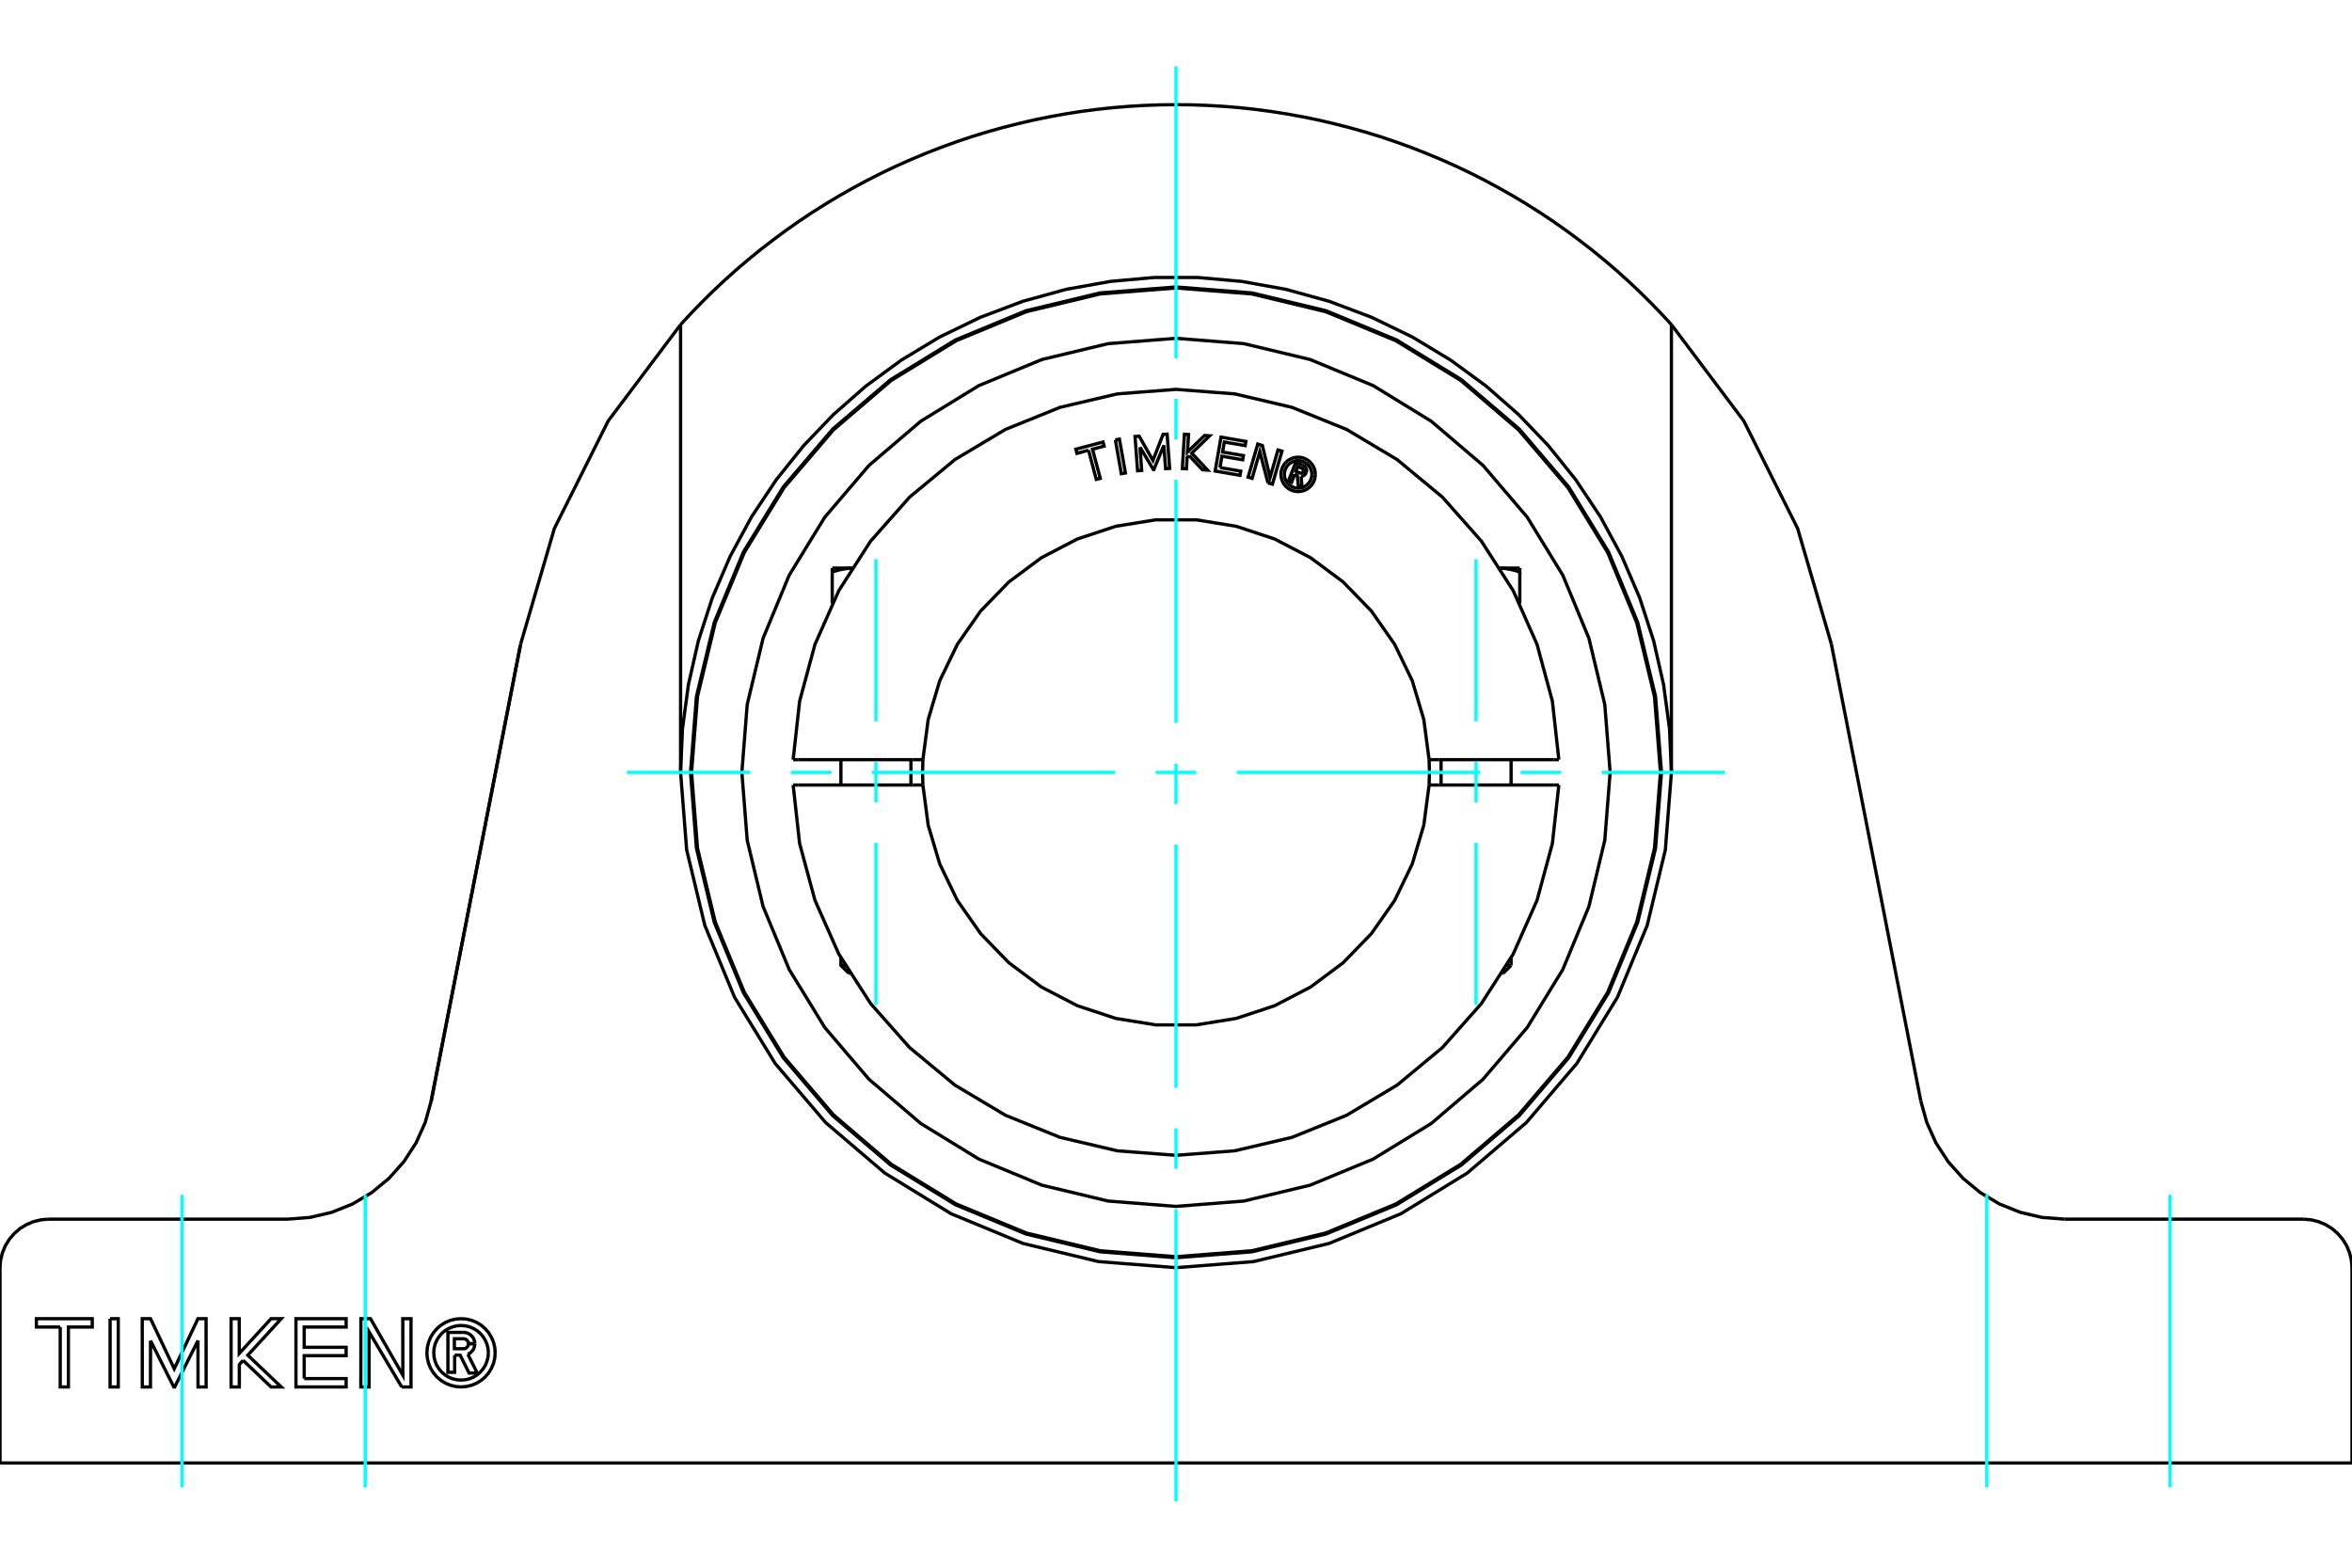 <?xml version="1.0" standalone="no"?>
<!DOCTYPE svg PUBLIC "-//W3C//DTD SVG 1.1//EN"
	"http://www.w3.org/Graphics/SVG/1.1/DTD/svg11.dtd">
<svg xmlns="http://www.w3.org/2000/svg" height="100%" width="100%" viewBox="0 0 36000 24000">
	<rect x="-1800" y="-1200" width="39600" height="26400" style="fill:#FFF"/>
	<g style="fill:none; fill-rule:evenodd" transform="matrix(1 0 0 1 0 0)">
		<g style="fill:none; stroke:#000; stroke-width:50; shape-rendering:geometricPrecision">
			<polyline points="25431,11824 25340,10662 25067,9528 24621,8450 24012,7456 23255,6569 22368,5812 21374,5203 20296,4757 19162,4484 18000,4393 16838,4484 15704,4757 14626,5203 13632,5812 12745,6569 11988,7456 11379,8450 10933,9528 10660,10662 10569,11824 10660,12987 10933,14120 11379,15198 11988,16192 12745,17079 13632,17836 14626,18445 15704,18892 16838,19164 18000,19255 19162,19164 20296,18892 21374,18445 22368,17836 23255,17079 24012,16192 24621,15198 25067,14120 25340,12987 25431,11824"/>
			<polyline points="6959,20746 6959,21009 6856,21009 6856,20398 7083,20398"/>
			<polyline points="7268,20570 7265,20542 7258,20515 7247,20489 7231,20465 7212,20445 7190,20427 7166,20413 7139,20404 7111,20398 7083,20398"/>
			<polyline points="7268,20570 7170,20570 7169,20558 7166,20547 7161,20536 7154,20526 7146,20517 7137,20509 7127,20503 7115,20498 7104,20496 7092,20495 6955,20495 6955,20648 7093,20648 7105,20648 7117,20645 7128,20640 7138,20634 7147,20626 7155,20618 7161,20607 7166,20597 7169,20585 7170,20573 7268,20573"/>
			<polyline points="7161,20733 7186,20719 7209,20702 7229,20681 7246,20657 7258,20630 7265,20602 7268,20573"/>
			<polyline points="7161,20733 7305,21020 7180,21020 7043,20746 6959,20746"/>
			<polyline points="4656,21105 5298,21105 5298,21233 4530,21233 4530,20188 5298,20188 5298,20316 4656,20316 4656,20626 5298,20626 5298,20754 4656,20754 4656,21105"/>
			<polyline points="2304,20524 2303,21233 2178,21233 2177,20188 2304,20188 2667,20955 3030,20188 3154,20188 3155,21233 3031,21233 3030,20524 2674,21233 2660,21233 2304,20524"/>
			<polyline points="922,20316 557,20316 557,20188 1412,20188 1412,20316 1047,20316 1047,21233 922,21233 922,20316"/>
			<polyline points="1685,20188 1810,20188 1810,21233 1685,21233 1685,20188"/>
			<polyline points="3721,20826 3663,20890 3663,21233 3537,21233 3537,20188 3662,20188 3662,20720 4149,20188 4305,20188 3793,20747 4305,21233 4149,21233 3721,20826"/>
			<polyline points="6149,21233 5649,20390 5649,21233 5523,21233 5524,20188 5671,20188 6166,21053 6165,20188 6291,20188 6291,21233 6149,21233"/>
			<polyline points="7579,20710 7573,20628 7554,20549 7522,20473 7480,20403 7426,20341 7364,20287 7294,20244 7218,20213 7139,20194 7057,20188 6975,20194 6895,20213 6820,20244 6750,20287 6687,20341 6634,20403 6591,20473 6560,20549 6541,20628 6534,20710 6541,20792 6560,20872 6591,20947 6634,21017 6687,21080 6750,21133 6820,21176 6895,21207 6975,21226 7057,21233 7139,21226 7218,21207 7294,21176 7364,21133 7426,21080 7480,21017 7522,20947 7554,20872 7573,20792 7579,20710"/>
			<polyline points="7475,20710 7470,20645 7454,20581 7429,20520 7395,20464 7352,20414 7303,20372 7247,20338 7186,20313 7122,20297 7057,20292 6991,20297 6928,20313 6867,20338 6811,20372 6761,20414 6719,20464 6684,20520 6659,20581 6644,20645 6639,20710 6644,20776 6659,20839 6684,20900 6719,20956 6761,21006 6811,21048 6867,21083 6928,21108 6991,21123 7057,21128 7122,21123 7186,21108 7247,21083 7303,21048 7352,21006 7395,20956 7429,20900 7454,20839 7470,20776 7475,20710"/>
			<polyline points="25583,11824 25554,11157 25463,10482 25311,9811 25097,9152 24824,8517 24496,7911 24118,7344 23699,6822 23247,6350 22750,5913 22204,5513 21617,5159 20995,4858 20346,4613 19679,4429 19004,4308 18332,4248 17668,4248 16996,4308 16321,4429 15654,4613 15005,4858 14383,5159 13796,5513 13250,5913 12753,6350 12301,6822 11882,7344 11504,7911 11176,8517 10903,9152 10689,9811 10537,10482 10446,11157 10417,11824"/>
			<line x1="25583" y1="4970" x2="25583" y2="11824"/>
			<polyline points="18000,1603 18241,1605 18482,1614 18724,1628 18967,1648 19210,1674 19452,1706 19694,1744 19936,1788 20177,1837 20417,1893 20656,1954 20894,2021 21130,2093 21364,2172 21596,2256 21826,2346 22054,2441 22279,2541 22502,2647 22721,2758 22938,2875 23152,2996 23362,3122 23569,3253 23773,3389 23972,3529 24168,3674 24360,3822 24548,3975 24732,4132 24911,4293 25086,4457 25256,4625 25422,4796 25583,4970"/>
			<polyline points="10417,4970 10578,4796 10744,4625 10914,4457 11089,4293 11268,4132 11452,3975 11640,3822 11832,3674 12028,3529 12227,3389 12431,3253 12638,3122 12848,2996 13062,2875 13279,2758 13498,2647 13721,2541 13946,2441 14174,2346 14404,2256 14636,2172 14870,2093 15106,2021 15344,1954 15583,1893 15823,1837 16064,1788 16306,1744 16548,1706 16790,1674 17033,1648 17276,1628 17518,1614 17759,1605 18000,1603"/>
			<line x1="10417" y1="11824" x2="10417" y2="4970"/>
			<polyline points="10417,11824 10510,13010 10788,14167 11243,15267 11865,16281 12638,17186 13543,17959 14557,18581 15657,19036 16814,19314 18000,19407 19186,19314 20343,19036 21443,18581 22457,17959 23362,17186 24135,16281 24757,15267 25212,14167 25490,13010 25583,11824"/>
			<line x1="36000" y1="22397" x2="0" y2="22397"/>
			<line x1="36000" y1="19411" x2="36000" y2="22397"/>
			<polyline points="36000,19411 35991,19294 35963,19180 35919,19072 35857,18972 35781,18883 35692,18807 35592,18746 35484,18701 35370,18674 35253,18664"/>
			<polyline points="747,18664 630,18674 516,18701 408,18746 308,18807 219,18883 143,18972 81,19072 37,19180 9,19294 0,19411"/>
			<line x1="31598" y1="18664" x2="35253" y2="18664"/>
			<polyline points="29400,16855 29492,17185 29632,17497 29819,17785 30047,18040 30311,18258 30606,18433 30924,18560 31257,18638 31598,18664"/>
			<line x1="28031" y1="9860" x2="29400" y2="16855"/>
			<line x1="6600" y1="16855" x2="7964" y2="9885"/>
			<polyline points="747,18664 4402,18664 4743,18638 5076,18560 5394,18433 5689,18258 5953,18040 6181,17785 6368,17497 6508,17185 6600,16855 7969,9860"/>
			<polyline points="10417,4970 9310,6443 8485,8091 7969,9860"/>
			<polyline points="28031,9860 27515,8091 26690,6443 25583,4970"/>
			<line x1="0" y1="22397" x2="0" y2="19411"/>
			<line x1="12871" y1="14779" x2="12936" y2="14779"/>
			<line x1="13010" y1="14902" x2="12994" y2="14902"/>
			<polyline points="12738,8757 12747,8754 12757,8751 12766,8748 12775,8745 12785,8742 12794,8739 12803,8737 12812,8734 12821,8732 12830,8730 12838,8727 12847,8725 12856,8723 12865,8721 12873,8719 12882,8717 12890,8716 12899,8714 12907,8712 12916,8711 12924,8710 12932,8708 12941,8707 12949,8706 12957,8705 12966,8704 12974,8703 12982,8702 12991,8701 12999,8700 13007,8700 13015,8699 13023,8698 13032,8698 13040,8698"/>
			<line x1="12738" y1="9238" x2="12738" y2="8757"/>
			<line x1="12738" y1="8697" x2="12738" y2="8757"/>
			<line x1="12738" y1="8697" x2="13040" y2="8697"/>
			<line x1="23064" y1="14779" x2="23129" y2="14779"/>
			<line x1="23006" y1="14902" x2="22990" y2="14902"/>
			<line x1="23262" y1="9238" x2="23262" y2="8757"/>
			<polyline points="22960,8698 22968,8698 22977,8698 22985,8699 22993,8700 23001,8700 23009,8701 23018,8702 23026,8703 23034,8704 23043,8705 23051,8706 23059,8707 23068,8708 23076,8710 23084,8711 23093,8712 23101,8714 23110,8716 23118,8717 23127,8719 23135,8721 23144,8723 23153,8725 23162,8727 23170,8730 23179,8732 23188,8734 23197,8737 23206,8739 23215,8742 23225,8745 23234,8748 23243,8751 23253,8754 23262,8757 23262,8697"/>
			<line x1="22960" y1="8697" x2="23262" y2="8697"/>
			<polyline points="19816,7261 19769,7385 19720,7366 19832,7079 19938,7120"/>
			<polyline points="19994,7235 19998,7221 19999,7207 19999,7193 19996,7179 19991,7166 19983,7154 19974,7143 19964,7133 19951,7126 19938,7120"/>
			<polyline points="19994,7235 19948,7217 19949,7211 19950,7205 19950,7199 19949,7193 19946,7188 19943,7182 19940,7178 19935,7174 19930,7170 19925,7168 19860,7143 19833,7215 19898,7240 19903,7242 19909,7243 19915,7242 19921,7241 19927,7239 19932,7237 19937,7233 19941,7229 19945,7224 19947,7219 19993,7236"/>
			<polyline points="19914,7292 19928,7290 19942,7286 19956,7280 19968,7272 19978,7261 19987,7249 19993,7236"/>
			<polyline points="19914,7292 19929,7453 19871,7430 19856,7277 19816,7261"/>
			<polyline points="18673,7158 18991,7213 18980,7277 18599,7211 18689,6692 19070,6758 19059,6822 18740,6767 18713,6920 19032,6975 19021,7039 18703,6984 18673,7158"/>
			<polyline points="17449,6846 17475,7202 17412,7207 17373,6682 17436,6677 17647,7049 17802,6650 17864,6646 17903,7171 17841,7175 17814,6819 17661,7189 17654,7189 17449,6846"/>
			<polyline points="16661,6893 16484,6940 16467,6877 16883,6767 16900,6830 16722,6877 16841,7323 16780,7339 16661,6893"/>
			<polyline points="17072,6734 17134,6723 17226,7241 17163,7252 17072,6734"/>
			<polyline points="18202,6975 18170,7005 18160,7177 18097,7173 18129,6648 18192,6652 18176,6919 18437,6667 18515,6672 18241,6937 18483,7197 18404,7192 18202,6975"/>
			<polyline points="19407,7393 19283,6915 19165,7323 19104,7305 19251,6799 19322,6820 19440,7308 19561,6889 19622,6907 19476,7412 19407,7393"/>
			<polyline points="20132,7262 20129,7221 20120,7181 20104,7143 20082,7108 20055,7076 20024,7049 19989,7028 19951,7012 19910,7002 19869,6999 19828,7002 19788,7012 19750,7028 19714,7049 19683,7076 19656,7108 19635,7143 19619,7181 19609,7221 19606,7262 19609,7303 19619,7344 19635,7382 19656,7417 19683,7448 19714,7475 19750,7497 19788,7513 19828,7522 19869,7526 19910,7522 19951,7513 19989,7497 20024,7475 20055,7448 20082,7417 20104,7382 20120,7344 20129,7303 20132,7262"/>
			<polyline points="20080,7262 20077,7229 20069,7197 20057,7167 20040,7139 20018,7113 19993,7092 19965,7075 19934,7062 19902,7054 19869,7052 19836,7054 19804,7062 19774,7075 19745,7092 19720,7113 19699,7139 19682,7167 19669,7197 19661,7229 19659,7262 19661,7295 19669,7327 19682,7358 19699,7386 19720,7411 19745,7433 19774,7450 19804,7463 19836,7470 19869,7473 19902,7470 19934,7463 19965,7450 19993,7433 20018,7411 20040,7386 20057,7358 20069,7327 20077,7295 20080,7262"/>
			<line x1="13971" y1="11630" x2="14126" y2="11630"/>
			<line x1="12215" y1="11630" x2="13971" y2="11630"/>
			<line x1="12140" y1="11630" x2="12215" y2="11630"/>
			<line x1="12215" y1="12018" x2="12140" y2="12018"/>
			<line x1="13971" y1="12018" x2="12215" y2="12018"/>
			<line x1="14126" y1="12018" x2="13971" y2="12018"/>
			<line x1="22029" y1="12018" x2="21874" y2="12018"/>
			<line x1="23785" y1="12018" x2="22029" y2="12018"/>
			<line x1="23860" y1="12018" x2="23785" y2="12018"/>
			<polyline points="14126,11630 14121,11824 14126,12018"/>
			<polyline points="21874,12018 21879,11824 21874,11630"/>
			<line x1="23785" y1="11630" x2="23860" y2="11630"/>
			<line x1="22029" y1="11630" x2="23785" y2="11630"/>
			<line x1="21874" y1="11630" x2="22029" y2="11630"/>
			<polyline points="12140,12018 12239,12913 12474,13783 12839,14606 13326,15364 13923,16038 14617,16613 15390,17074 16225,17412 17102,17618 18000,17687 18898,17618 19775,17412 20610,17074 21383,16613 22077,16038 22674,15364 23161,14606 23526,13783 23761,12913 23860,12018"/>
			<polyline points="14126,12018 14207,12633 14384,13227 14654,13786 15010,14294 15442,14739 15939,15110 16489,15396 17078,15591 17690,15690 18310,15690 18922,15591 19511,15396 20061,15110 20558,14739 20990,14294 21346,13786 21616,13227 21793,12633 21874,12018"/>
			<polyline points="21874,11630 21793,11015 21616,10421 21346,9863 20990,9354 20558,8909 20061,8539 19511,8252 18922,8057 18310,7958 17690,7958 17078,8057 16489,8252 15939,8539 15442,8909 15010,9354 14654,9863 14384,10421 14207,11015 14126,11630"/>
			<polyline points="23860,11630 23761,10735 23526,9865 23161,9042 22674,8284 22077,7610 21383,7035 20610,6574 19775,6236 18898,6030 18000,5961 17102,6030 16225,6236 15390,6574 14617,7035 13923,7610 13326,8284 12839,9042 12474,9865 12239,10735 12140,11630"/>
			<polyline points="25415,11824 25324,10664 25052,9533 24607,8458 23999,7466 23243,6581 22359,5825 21366,5217 20291,4772 19160,4500 18000,4409 16840,4500 15709,4772 14634,5217 13641,5825 12757,6581 12001,7466 11393,8458 10948,9533 10676,10664 10585,11824 10676,12984 10948,14116 11393,15191 12001,16183 12757,17067 13641,17823 14634,18431 15709,18876 16840,19148 18000,19239 19160,19148 20291,18876 21366,18431 22359,17823 23243,17067 23999,16183 24607,15191 25052,14116 25324,12984 25415,11824"/>
			<polyline points="24645,11824 24563,10785 24320,9771 23921,8807 23376,7918 22699,7125 21906,6448 21017,5903 20053,5504 19039,5261 18000,5179 16961,5261 15947,5504 14983,5903 14094,6448 13301,7125 12624,7918 12079,8807 11680,9771 11437,10785 11355,11824 11437,12864 11680,13878 12079,14841 12624,15730 13301,16523 14094,17200 14983,17745 15947,18144 16961,18387 18000,18469 19039,18387 20053,18144 21017,17745 21906,17200 22699,16523 23376,15730 23921,14841 24320,13878 24563,12864 24645,11824"/>
			<line x1="13943" y1="12018" x2="13943" y2="11630"/>
			<line x1="12871" y1="11630" x2="12871" y2="12018"/>
			<polyline points="12871,14665 12871,14779 12994,14902"/>
			<line x1="23129" y1="12018" x2="23129" y2="11630"/>
			<line x1="22057" y1="11630" x2="22057" y2="12018"/>
			<line x1="23129" y1="14779" x2="23129" y2="14665"/>
			<line x1="23006" y1="14902" x2="23129" y2="14779"/>
		</g>
		<g style="fill:none; stroke:#0FF; stroke-width:50; shape-rendering:geometricPrecision">
			<line x1="5590" y1="22771" x2="5590" y2="18291"/>
			<line x1="2785" y1="22771" x2="2785" y2="18291"/>
			<line x1="18000" y1="22984" x2="18000" y2="18515"/>
			<line x1="18000" y1="17895" x2="18000" y2="17274"/>
			<line x1="18000" y1="16654" x2="18000" y2="12931"/>
			<line x1="18000" y1="12310" x2="18000" y2="11690"/>
			<line x1="18000" y1="11069" x2="18000" y2="7346"/>
			<line x1="18000" y1="6726" x2="18000" y2="6105"/>
			<line x1="18000" y1="5485" x2="18000" y2="1016"/>
			<line x1="30410" y1="22771" x2="30410" y2="18291"/>
			<line x1="33215" y1="22771" x2="33215" y2="18291"/>
			<line x1="9596" y1="11824" x2="11485" y2="11824"/>
			<line x1="12105" y1="11824" x2="12726" y2="11824"/>
			<line x1="13346" y1="11824" x2="17069" y2="11824"/>
			<line x1="17690" y1="11824" x2="18310" y2="11824"/>
			<line x1="18931" y1="11824" x2="22654" y2="11824"/>
			<line x1="23274" y1="11824" x2="23895" y2="11824"/>
			<line x1="24515" y1="11824" x2="26404" y2="11824"/>
			<line x1="13407" y1="15386" x2="13407" y2="12904"/>
			<line x1="13407" y1="12283" x2="13407" y2="11663"/>
			<line x1="13407" y1="11042" x2="13407" y2="8560"/>
			<line x1="22593" y1="15386" x2="22593" y2="12904"/>
			<line x1="22593" y1="12283" x2="22593" y2="11663"/>
			<line x1="22593" y1="11042" x2="22593" y2="8560"/>
		</g>
	</g>
</svg>
